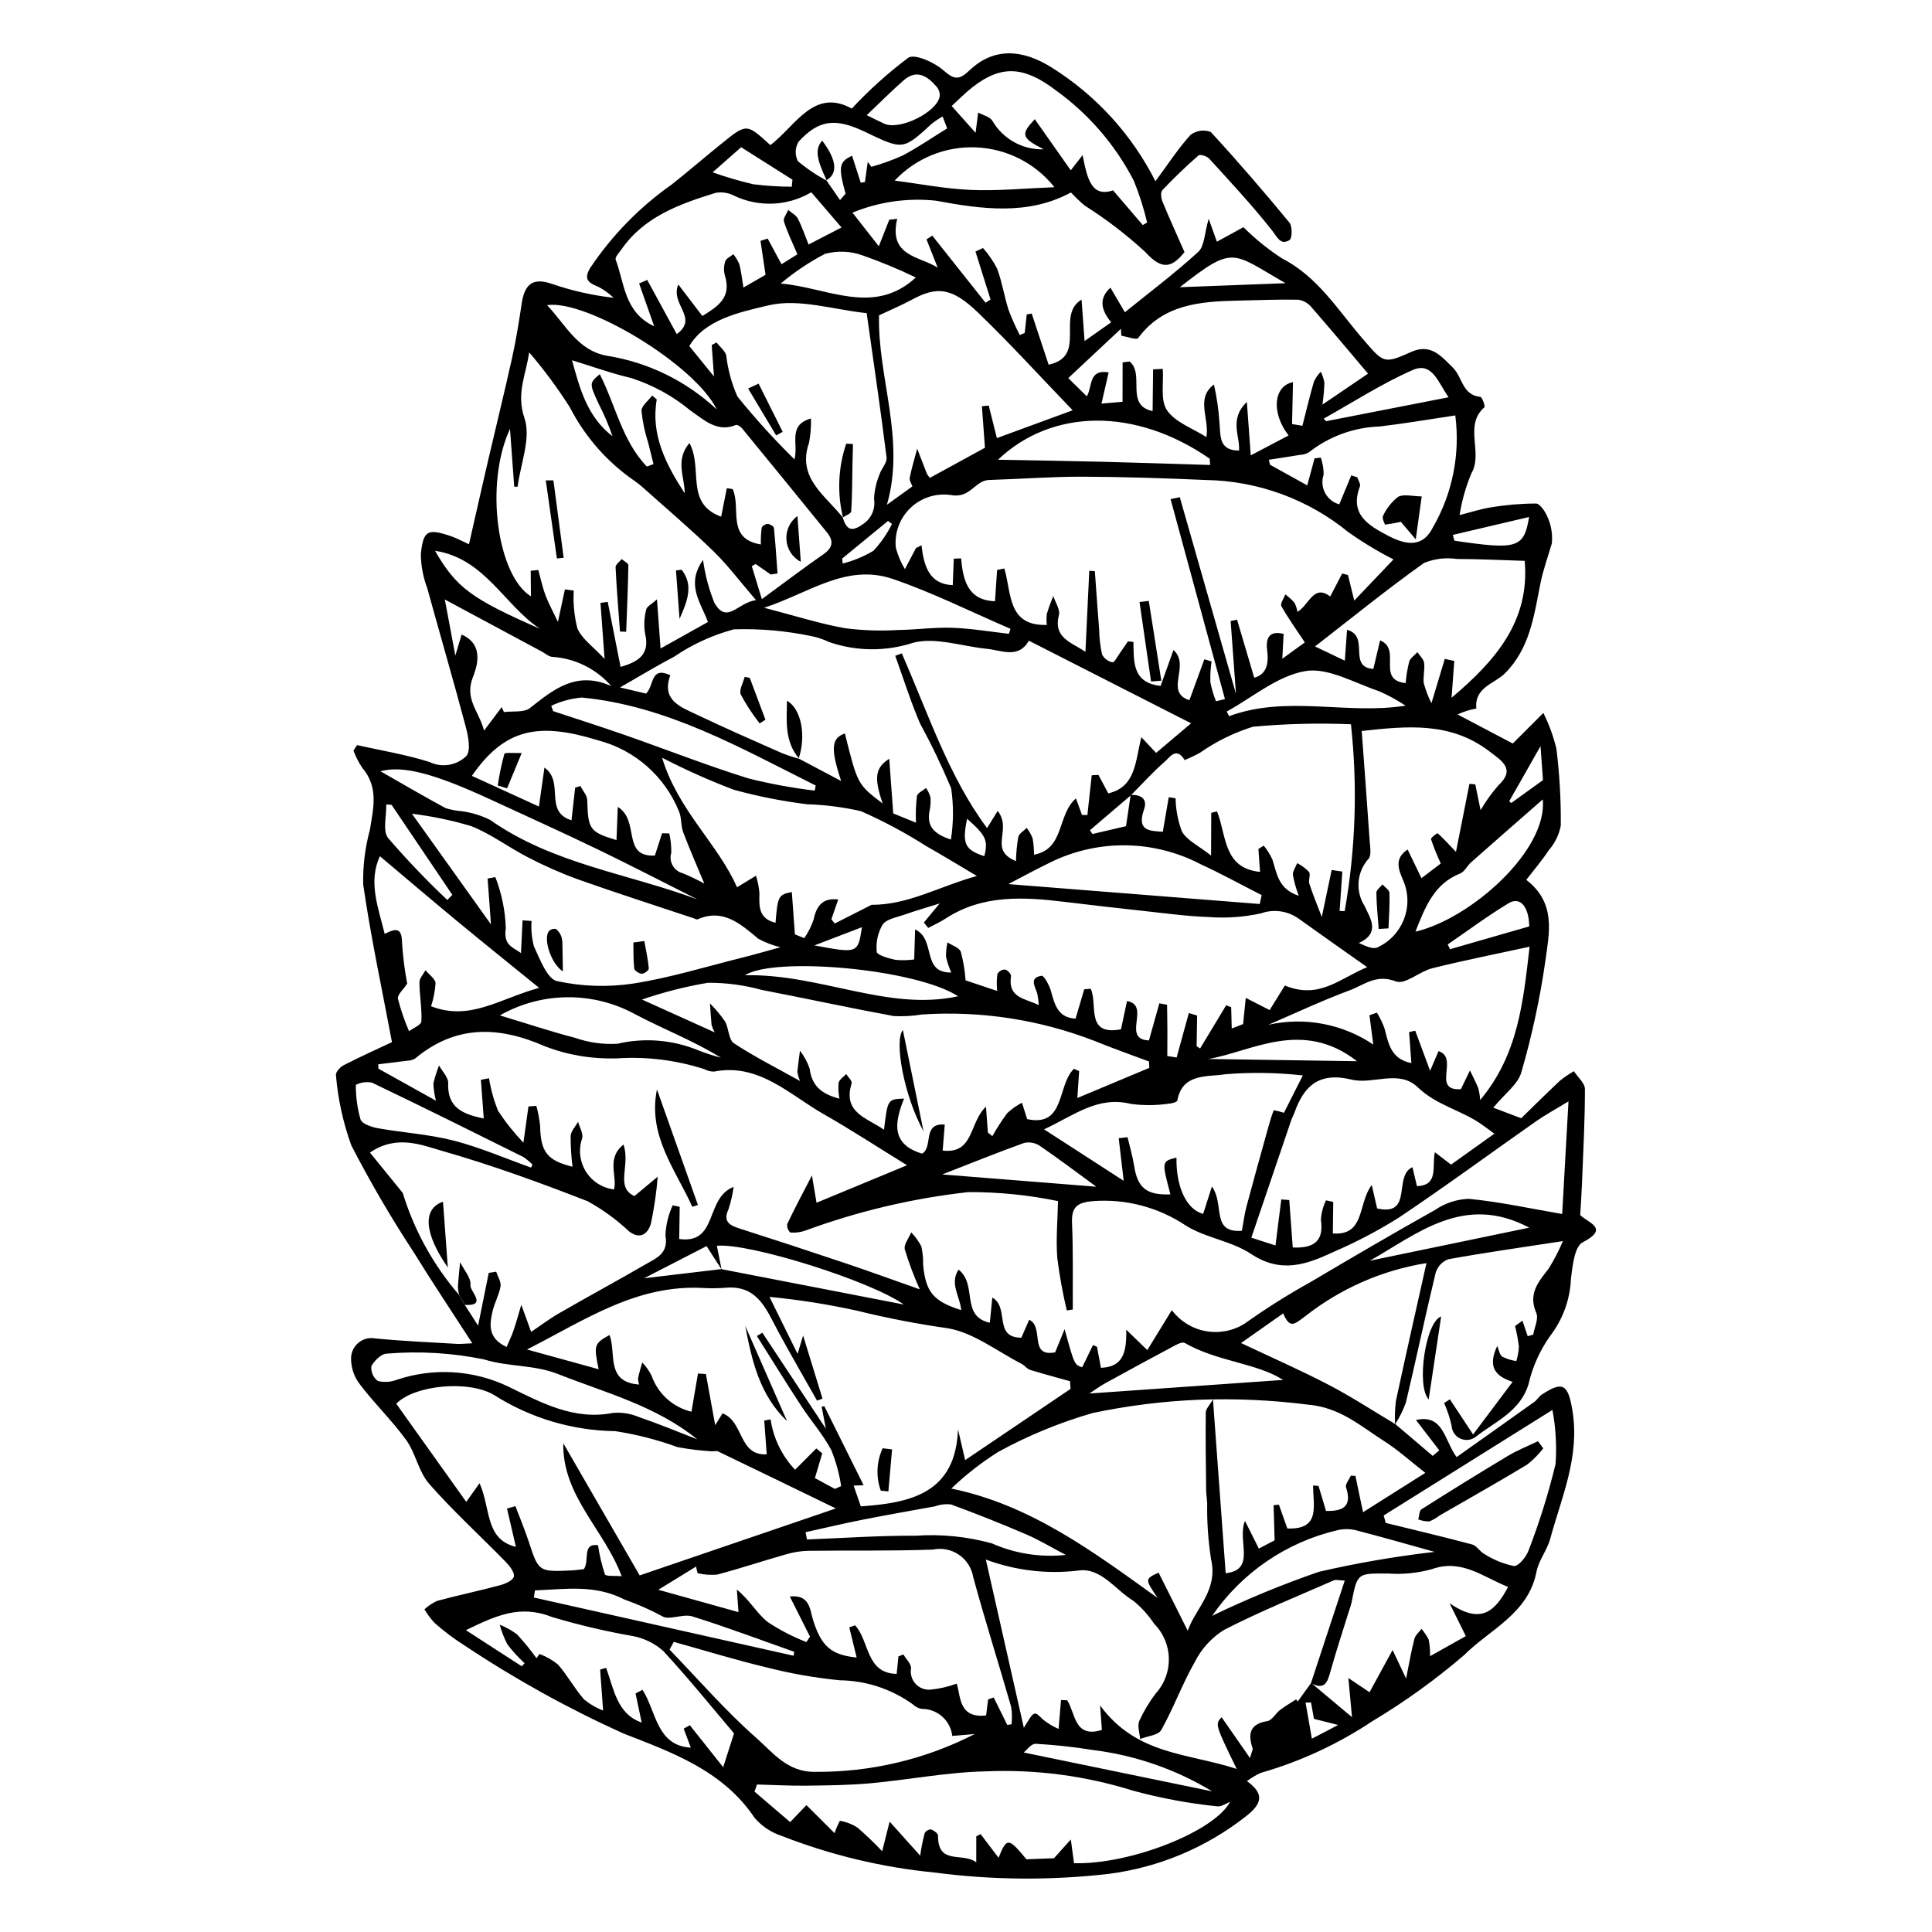 <?xml version="1.0" encoding="UTF-8"?>
<!-- Uploaded to: SVG Repo, www.svgrepo.com, Generator: SVG Repo Mixer Tools -->
<svg fill="#000000" width="800px" height="800px" version="1.1" viewBox="144 144 512 512" xmlns="http://www.w3.org/2000/svg">
 <g>
  <path d="m513.79 521.41 9.898 8.418 1.742-1.465-6.188-8.047c7.312-1.629 7.438 5.238 10.766 9.828 6.906-4.894 13.777-9.746 20.617-14.637 0.715-0.512 1.168-1.391 1.895-1.875 5.652-3.773 7.035-2.754 8.176 4.109 2.043 12.273-2.856 22.957-5.879 34.074-0.824 3.027-3.043 5.676-3.633 8.723-2.148 11.109-12.363 15.258-19.164 22.066l-0.004 0.008c-7.613 6.531-15.773 12.406-24.383 17.559-9.074 6.043-19.027 10.652-29.508 13.656-1.305 0.59-2.535 1.324-3.668 2.195 4.34 3.129 4.394 5.75-0.336 9.371-10.508 8.254-23.055 13.508-36.309 15.203-15.379 1.777-30.918 1.656-46.266-0.367-13.836-1.363-27.418-4.625-40.367-9.684-2.793-0.906-5.281-2.559-7.195-4.785-8.43-12.637-22.195-17.453-34.781-22.371-14.66-6.621-28.754-14.43-42.137-23.352-2.797-1.762-5.441-3.754-7.906-5.957-1.027-1.09-1.926-2.297-2.676-3.594 0.996-0.922 2.133-1.676 3.367-2.238 5.512-1.484 11.117-2.656 16.633-4.137 1.418-0.379 3.422-1.242 3.691-2.305 0.262-1.035-1.117-2.828-2.172-3.906-6.746-6.906-13.914-13.434-20.27-20.668-2.805-3.191-3.559-8.09-6.094-11.617-3.719-5.168-8.418-9.645-12.258-14.742-1.613-2.051-2.441-4.613-2.336-7.227 0.105-1.539 0.859-2.961 2.078-3.906 1.219-0.945 2.785-1.328 4.301-1.047 7.16 0.711 14.344 1.008 21.52 1.441 1.082 0.066 2.168-0.066 4.223-0.148-5.414-8.383-10.621-16.152-15.516-24.109v0.004c-6.008-9.145-11.527-18.602-16.543-28.324-2.172-5.992-3.543-12.246-4.078-18.598-0.141-0.793 1.094-2.176 2.027-2.656 4.281-2.199 8.688-4.18 12.816-6.129-2.648-14.113-5.621-27.879-7.621-41.75v0.004c-0.117-4.894 0.48-9.777 1.77-14.5 0.887-5.633 2.414-11.227-2.012-16.441v0.004c-0.957-1.43-1.742-2.965-2.336-4.574l0.945-1.457c6.41 1.441 12.934 2.496 19.191 4.473h0.004c3.266 1.59 7.176 0.953 9.773-1.582 1.258-1.543 0.496-5.254-0.176-7.801-3.25-12.25-6.82-24.426-10.176-36.652-1.098-2.891-1.676-5.953-1.711-9.047 0.652-6.359 1.844-6.832 7.988-4.754 1.488 0.504 2.891 1.289 4.769 2.144 1.711-7.5 3.332-14.723 5.004-21.926 2.133-9.176 4.394-18.32 6.434-27.523 1.039-4.688 1.805-9.453 2.512-14.215 0.699-4.711 2.5-7.25 7.93-5.379h0.004c5.332 1.844 10.848 3.09 16.453 3.715-1.184-1.102-2.5-2.059-3.918-2.844-2.551-1.047-4.176-1.891-2.332-4.996 5.781-8.664 13.117-16.18 21.641-22.168 4.594-3.637 9.02-7.481 13.59-11.152 6.273-5.039 6.301-5.004 12.562 0.711 6.703-5.121 11.52-15.242 21.574-9.688h-0.004c4.586-4.926 9.602-9.438 14.984-13.48 1.734-1.105 6.906 1.223 9.305 3.348 3.031 2.684 4.297 2.473 6.965-0.047 6.359-6.016 13.855-5.625 21.641-0.758 11.781 7.352 21.316 17.793 27.574 30.191 3.477-4.703 6.109-8.785 9.336-12.316 1.531-1.137 3.535-1.414 5.32-0.746 7.191 7.793 14.113 15.844 20.859 24.027 0.812 0.984 0.742 4.207 0.008 4.641-2.41 1.43-3.188-0.754-4.676-2.641-5.191-6.59-10.949-12.746-16.605-18.965-0.59-0.648-2.406-1.203-2.812-0.852-3.34 2.922-6.555 6-9.602 9.223-0.508 0.539-0.324 2.133 0.051 3.043 1.852 4.5 3.875 8.938 5.828 13.375-3.492 4.328-6.09 4.715-10.449-0.086l0.004 0.004c-4.961-4.562-10.32-8.668-16.023-12.266-1.273-1.082-2.481-2.238-3.621-3.465-11.375 6.152-23.676 4.434-35.777 2.18-7.523-0.801-15.129 0.289-22.129 3.164l6.977 8.902 2.781-7.023 2.098-0.238c-2.367 10.023 5.977 9.871 10.73 12.941l-2.965-7.484 1.527-1.008c4.707 5.93 9.418 11.859 14.125 17.789l1.32-0.859c-1.332-4.234-2.664-8.473-3.996-12.707l1.992-0.934v-0.004c1.477 1.656 2.734 3.496 3.754 5.469 1.312 3.559 1.883 7.359 3.039 10.977 0.855 2.262 1.84 4.469 2.953 6.617l1.316-0.562 0.531-4.894 1.316-0.238 4.492 13.562c10.371-2.254 1.793-13.066 8.719-17.254l0.805 10.98 7.051-4.969c-2.793-3.363-3.269-6.394-0.199-9.168l3.828 6.512c6.453-5.227 13.23-10.316 19.449-16.008 1.66-1.52 1.617-4.883 2.762-8.766l2.168 6.074 7.039-3.844h-0.004c3.109 3.098 6.531 5.863 10.207 8.258 9.598 4.906 14.914 13.859 21.57 21.516 5.359 6.164 5.356 6.59 12.691 3.281 5.238-2.363 8.035 1.223 11.066 4.195 2.5 2.453 2.449 7.266 7.277 7.719 0.434 0.039 1.332 2.512 1.051 2.758-5.539 4.816-0.266 12.016-3.438 17.496-1.488 3.547-2.543 7.266-3.133 11.07 2.949-0.742 5.617-1.645 8.371-2.055 3.934-0.66 7.914-0.996 11.902-1.008 1.004 0.016 2.418 2.121 3 3.512 1.004 2.203 1.41 4.637 1.172 7.047-1.027 3.539-2.312 7.019-3.027 10.629-1.699 8.594-2.824 17.309-9.465 23.871-2.777 2.746-8.074 3.625-7.516 9.273v0.004c-1.719 0.289-3.391 0.816-4.965 1.57l14.621 7.695 8.105-8.102c1.512 3.027 2.672 6.219 3.461 9.508 0.836 6.758 1.223 13.559 1.152 20.367-0.457 2.394-1.539 4.625-3.141 6.461-1.84 2.766-4.008 5.305-6 7.898 8.016 6.156 6.035 14.184 5.082 21.328-1.43 10.02-3.562 19.926-6.383 29.648-0.902 3.219-4.356 5.641-7.438 9.395l7.391 2.805c2.285-2.227 6.219-6.133 10.25-9.93v-0.004c1.168-0.945 2.414-1.793 3.719-2.535 1.023 1.578 2.922 3.188 2.922 4.731 0.008 8.25-0.441 16.484-0.766 24.723-0.109 2.828-0.309 5.652-0.477 8.668 1.938 2.035 7.953 3.453 0.68 7.207-2.203 1.137-2.711 6.223-3.137 9.637h-0.004c-0.215 5.504-2.137 10.809-5.5 15.172-2.742 3.867-4.699 8.238-5.758 12.859-2.215 7.219-8.844 9.852-13.977 13.906-1.176 0.902-2.754 1.074-4.098 0.449-1.344-0.621-2.227-1.941-2.297-3.422-0.461-2.062-1.125-4.074-1.984-6.004l1.535-0.969 6.144 9.312 10.473-13.941c-4.156-1.387-6.867-3.594-4.074-9.52 0.426 0.977 0.598 2.32 1.34 2.844h-0.004c1.168 0.586 2.426 0.98 3.719 1.168 0.387-1.242 0.617-2.531 0.684-3.832-0.219-1.836-0.559-3.652-1.02-5.445l1.957-1.426 1.402 4.117 1.469-0.43c0.316-1.938 1.469-4.215 0.801-5.754-2.246-5.18 0.641-8.262 3.293-11.746l-0.004 0.004c1.445-2.328 2.703-4.762 3.769-7.285-11.195 1.723-20.848 3.078-30.414 4.82h0.004c-1.629 0.625-2.863 1.98-3.332 3.66-2.754 11.391-5.156 22.879-7.863 34.285-0.73 2.043-1.695 3.992-2.875 5.812-0.105-2.086-0.027-4.18 0.234-6.254 2.559-11.953 5.269-23.867 8.086-36.492h0.004c-11.723 1.879-22.77 6.719-32.094 14.062-2.754 1.957-4.039 3.641-5.871-0.738l-11.172 7.863c8.129 3.848 15.793 7.199 23.199 11.062 6.055 3.156 11.801 6.922 17.684 10.418zm-178.57-41-3.973-6.176-16.566 8.52 20.473-2.422 48.355 9.375c-8.828-6.285-41.031-16.395-49.535-15.559 0.418 2.09 0.832 4.176 1.246 6.262zm27.777-288.62 3.621 5.231 1.465-1.699c-1.965-7.094-1.734-8.457 1.727-10.047l2.289 7.133 1.113-0.152 0.746-5.363 0.969 1.32c2.812-0.789 5.566-1.781 8.234-2.969 4.012-2.117 7.766-4.699 11.844-7.215l-1.191-3.148c-0.984 0.535-1.922 1.148-2.805 1.832-7.68 7.062-7.672 7.074-17.629 2.297-7.941-3.809-12.312-3.359-17.727 2.512-0.965 1.574-1.047 3.531-0.211 5.176 2.356 1.992 4.922 3.727 7.648 5.168zm4.324 89.352c1 3.199 2.289 3.977 5.344 1.777 2.234-1.441 3.398-4.074 2.965-6.695 0.098-2.191 0.57-4.348 1.402-6.379 0.504-1.613 2.094-3.176 1.91-4.648-1.527-12.344-3.356-24.656-5.266-38.207-8.625-0.891-17.977-3.969-25.988-2.07-7.606 1.801-16.863 3.723-21.016 10.793l6.543 8.066-0.609-8.328 1.27-0.688c0.883 1.117 2.188 2.117 2.574 3.371v0.004c0.434 3.781 1.434 7.477 2.977 10.957 4.719 5.828 9.766 11.387 15.113 16.648 1.129-4.062-1.898-9.07 4.371-10.84v-0.004c0.07 2.172-0.105 4.344-0.523 6.477-3.258 9.375 4.445 13.938 9.039 19.879zm76.391 73.602-10.871 9.281 0.676 0.996 8.891-2.074 1.223-8.27c2.719-0.133 4.543 1.016 3.551 3.824-2.059 5.844 1.648 5.68 4.973 5.926l1.574-9.16 1.816 0.297-0.004-0.004c0.055 3.016 0.625 6 1.688 8.824 1.402 2.394 4.519 3.824 7.715 6.332 0.02-4.852 0.031-8.074 0.047-11.297l1.527-0.395c2.539 6.266 1.582 15.082 11.41 16.039l-0.445-6.074 1.418-0.891 0.004-0.004c0.914 1.133 1.684 2.371 2.297 3.691 1.188 3.664 1.5 7.801 6.984 9.605-0.684-1.777-1.203-3.613-1.551-5.488-0.086-1.031 0.723-2.106 1.129-3.16 1.172 0.59 2.234 1.379 3.141 2.328 0.492 0.734-0.227 2.152 0.086 3.125 0.934 2.879 2.109 5.688 3.297 8.805l2.617-12.441 2.832 0.414-0.727 10.438 1.352 0.047h-0.008c2.898-16.344 3.457-33.02 1.66-49.52-8.652-0.355-17.32-0.141-25.949 0.645-5.023 1.566-9.773 3.898-14.082 6.918-1.312 0.719-2.664 1.363-4.051 1.93-2.172-3.664-3.953-0.719-5.195 0.359-3.188 2.777-6.039 5.941-9.023 8.953zm47.703 235.31c2.941-8.934 5.887-17.867 8.957-27.184-1.512-0.047-2.332-0.309-2.91-0.055-9.754 4.277-19.66 8.281-29.102 13.141-3.293 2.059-5.953 4.981-7.703 8.445-3.32 5.805-5.625 12.207-8.898 18.043-0.801 1.43-3.691 1.641-5.621 2.41-0.113-1.613-0.777-3.469-0.227-4.781 1.184-2.57 2.641-5.008 4.348-7.262 4.801-5.262 4.648-13.355-0.348-18.43-1.523-2.293-3.371-4.348-5.492-6.102-4.844-2.891-8.656-9.016-14.754-8.051-8.25 0.977-16.617-0.027-24.406-2.93 3.32 14.711 6.582 29.148 10.07 44.59 2.82-4.664 2.688-4.531 5.109-2.168 1.25 1 2.625 1.828 4.094 2.465l0.648-7.664 1.645 0.082c2.231 3.488 1.836 10.117 9.188 7.852l-0.477-6.484c9.75 13.242 23.359 12.586 36.195 16.816-5.731-11.82-5.731-11.82-3.992-13.703l7.516 10.809c0.449-1.625 0.82-2.184 0.684-2.59-1.316-3.914-0.656-6.441 3.918-7.188 1.258-0.203 2.148-2.016 3.332-2.922 1.363-1.043 2.867-1.902 4.309-2.844l0.395 0.586c1.191-1.645 2.383-3.293 3.574-4.938l10.824 9.07-0.957-10.367 5.606 3.758 6.109-11.191 3.578 7.566c0.832-4.113 1.379-7.356 2.199-10.52 0.258-0.992 1.242-1.777 1.895-2.656v0.004c0.715 0.875 1.348 1.82 1.883 2.816 0.289 1.457 0.414 2.945 0.375 4.43l9.473-5.32-4.309-8.723c8.426 5.828 12.129 2.035 15.512-4.305-6.731-2.695-12.336-7.512-20.164-4.723-3.738 1.039-7.625 1.438-11.5 1.172-8.277-0.062-8.273-0.215-9.797 7.594h0.004c-0.215 0.863-0.473 1.715-0.777 2.547-1.605 5.188-3.309 10.348-4.777 15.578-0.785 2.805-1.398 5.379-5.227 3.324zm-135.77-245.04c3.617 1.914 7.234 3.828 11.266 5.957-2.856-8.645-2.582-11.348 0.992-12.59 3.363 13.504 3.363 13.504 10.012 18.555-2.316-6.758-2.027-9.457 1.742-11.852l1.059 14.48 6.019 2.449h0.004c-0.102-2.344-0.016-4.691 0.25-7.023 0.168-0.867 1.57-1.453 2.414-2.164v-0.004c0.531 0.77 0.934 1.621 1.188 2.516 0.082 1.258-0.012 2.516-0.285 3.742-0.762 4.25 1.656 6.051 5.691 7.422 0.707-4.5 0.73-9.086 0.07-13.598-2.457-5.859-5.207-11.59-8.246-17.172-2.516-5.852-4.41-11.953-6.578-17.941l1.738-0.633c7.023 15.988 12.492 32.738 22.598 46.297l2.82-4.562c3.988 5.129-2.637 10.215 4.836 13.312v0.004c0.047-2.152 0.254-4.297 0.625-6.418 0.23-0.938 1.461-1.598 2.238-2.387l-0.004 0.004c0.648 0.844 1.172 1.773 1.559 2.762 0.238 1.434 0.367 2.883 0.375 4.336 8.172-1.527 6.059-10.559 11.102-14.918l1.609 4.375 1.426 0.035 1.148-10.543 1.781-0.094 2.609 4.891c7.375-1.719 7.141-8.57 8.766-14.887l3.91 4.16 9.27-7.84c-14.68-7.477-28.891-14.715-42.988-21.895-2.773 4.887-7.207 2.539-11.137 2.152-6.531-0.645-13.57-3.137-19.457-1.625l0.004-0.004c-7.262 2.387-15.098 2.332-22.324-0.152-1.461-0.699-3.004-1.223-4.59-1.555-6.801-1.434-13.75-2.047-20.699-1.82-5.648 1.52-11.004 3.977-15.844 7.269-4.43 2.301-8.691 4.918-14.309 8.125l6.891 1.629c2.207-2.031 1.055-7.352 6.441-4.859-2.461 6.711 2.836 8.438 7.176 10.512 7.379 3.527 14.883 6.793 22.359 10.105h-0.004c1.508 0.586 3.047 1.094 4.606 1.52zm-90 142.14 1.539 2.668 3.512 5.488c1.102-5.457 1.965-9.715 2.824-13.977l1.969-0.324c0.422 1.305 1.359 2.711 1.16 3.887-0.383 2.269-1.602 4.359-2.121 6.617-0.812 3.531-1.281 7.125 3.727 9.449 0.68-1.605 1.355-2.961 1.836-4.383 0.754-2.242 1.379-4.531 2.059-6.801l2.606 7.184c2.246-1.504 4.789-3.426 7.535-5.012 7.652-4.41 15.43-8.617 23.07-13.043 2.75-1.594 5.828-2.801 4.984-7.465v0.004c0.102-2.773 0.754-5.5 1.922-8.02l1.855 0.395-0.125 8.527c10.371 1.438 6.773-10.863 14.418-13.816v-0.004c-0.27 2.019-0.727 4.012-1.359 5.945-1.438 3.074 0.039 4.172 2.781 5.047 9.441 3.016 18.863 6.106 28.262 9.27 6.406 2.156 12.762 4.473 19.648 6.894l-0.004 0.004c-1.539-3.438-2.863-6.969-3.965-10.57-0.324-1.32 1.082-3.012 1.699-4.535 1.074 1.109 1.98 2.367 2.695 3.734 0.344 1.598 0.5 3.234 0.461 4.871 0.695 7.238 2.699 9.652 10.082 12.004-0.211-3.438-3.16-7.019-0.691-10.738 5.129 4.047 0.398 12.324 8.289 14.082l0.66-6.684c4.664 2.711 0.188 10.641 7.691 10.648l2.078-4.75c4.102 1.887-0.238 9.984 6.875 8.633l2.512-6.144c2.586 9.41 2.586 9.41 4.656 10.105l2.867-5.894 1.059 0.469 1.039 5.562c5.91-0.203 6.832-4.141 6.711-10.102l5.586 5.41 6.488-10.586c2.176 2.894 5.352 4.871 8.91 5.543 3.559 0.668 7.242-0.016 10.32-1.918 5.613-4 11.449-7.684 17.473-11.031 10.965-6.488 21.965-12.934 33.086-19.164v0.004c2.629-1.801 5.715-2.816 8.898-2.938 8.109 0.781 16.16 2.551 24.766 4.023 0.48-8.605 1.023-18.258 1.672-29.84-3.715 2.262-6.215 3.606-8.523 5.223-12.156 8.523-24.117 17.328-36.457 25.59-5.496 3.453-11.254 6.477-17.215 9.047-7.023 3.269-13.879 5.918-21.938 0.555-5.141-3.418-11.949-4.207-17.23-7.477-7.281-4.894-16-7.188-24.75-6.5-4.148 0.363-5.633 1.602-5.453 5.812 0.328 7.633 0.16 15.27 0.199 22.902l-1.586 0.238c-1.09-4.578-1.93-9.211-2.519-13.879-0.387-4.949 0.09-9.941 0.191-15.094v0.004c-7.809-1.617-15.762-2.418-23.738-2.387-14.789 1.641-29.328 5.078-43.289 10.227-1.266 0.43-2.606 0.594-3.938 0.484-0.59-0.586-0.887-1.402-0.809-2.227 1.898-4.012 3.996-7.926 6.562-12.902l1.219 7.238 23.98-9.934c-7.805-4.809-14.801-9.395-22.051-13.52-9.141-5.203-17.195-13.633-29.094-11.297l-0.004-0.004c-0.902 0.004-1.789-0.223-2.582-0.652-7.434-2.387-15.25-3.359-23.043-2.859-6.492 0.242-12.965-0.82-19.039-3.133-12.707-5.609-23.988-5.617-34.543 3.18-0.57 0.348-1.223 0.539-1.895 0.559-2.625 0.352-5.258 0.648-7.891 0.969l0.059 1.164 15.246 8.488 0.004-0.004c-0.41-1.508-0.641-3.062-0.68-4.625 0.387-1.602 0.887-3.172 1.496-4.699 0.852 1.551 2.484 3.164 2.422 4.644-0.285 6.504 3.801 8.246 9.422 9.395l-0.75-10.246 2.144-0.418c0.473 2.949 1.273 5.836 2.383 8.605 1.984 3.023 4.242 5.859 6.738 8.477l1.332-9.609 2.09-0.148v-0.004c0.484 1.734 0.824 3.504 1.004 5.297 0.129 6.875 1.844 9.195 8.582 10.824-0.34-2.699-0.504-5.418-0.492-8.141 0.078-1.309 1.277-2.508 1.969-3.758 0.402 1.441 1.359 3.008 1.113 4.305v-0.004c-1.047 2.934-0.707 6.184 0.93 8.836 1.637 2.648 4.391 4.414 7.481 4.789 0.938-3.465-2.141-8.188 2.508-11.891 1.926 5.531-2.309 11.258 2.898 13.652l6.18-5.144v-0.004c-0.336 4.148-0.934 8.273-1.785 12.348-0.684 2.477-2.59 4.535-5.734 2.215h-0.004c-3.32-3.125-7.019-5.824-11.012-8.031-12.641-4.945-25.441-9.582-38.441-13.316-5.715-1.641-12.191-4.422-19.293 0.402l8.699 10.699h-0.004c3.043 9.941 8.121 19.137 14.914 27.008zm185.93-161.38 3.406-9.523c4.641 4.176-2.566 11.055 4.219 13.32l3.965-10.852 1.902 0.566h0.004c-0.266 1.82-0.371 3.66-0.312 5.5 0.336 1.73 0.836 3.426 1.492 5.066l2.371-0.586c-4.801-17.664-9.605-35.328-14.406-52.988l2.434-0.523c4.891 17.121 9.785 34.238 14.895 52.125l-1.414-19.309 1.703-0.34 4.551 15.375c3.25-0.891 3.887-3.672 3.426-7.273-0.402-3.148 0.465-5.297 4.363-4.352l-0.352 6.594 5.969-4.328c-2.246-3.394-4.414-6.402-6.207-9.605-0.371-0.66 0.652-2.066 1.035-3.125l-0.004-0.004c0.871 0.645 1.676 1.375 2.406 2.18 0.398 0.773 0.676 1.605 0.824 2.465 3.176-1.973 4.285-7.43 8.672-4.074l3.168-6.09 1.539 0.391 1.664 6.781 10.398-10.914h0.004c-4.164-2.125-8.172-4.543-11.984-7.242-10.645-8.695-23.906-13.559-37.648-13.801-10.934-0.477-21.879-0.848-32.809-0.879-8.234-0.023-16.449 0.629-24.68 0.863-3.859 0.109-4.977 4.992-10.211 3.996h0.004c-3.875-0.559-7.797 0.684-10.641 3.375-2.84 2.695-4.293 6.543-3.941 10.441 0.508 2.055 1.328 4.016 2.43 5.82l2.926-5.574 1.465-0.742c0.633 5.566 2.09 10.32 8.285 10.562l0.273-7.023 1.949-0.059c0.492 5.934 1.895 11.113 8.973 11.348l0.555-8.277 1.922-0.406c1.938 6.418 0.75 15.316 11.266 14.957v0.004c-0.129-0.988-0.125-1.992 0.008-2.977 0.484-1.586 1.055-3.144 1.711-4.668 0.539 1.68 1.848 3.578 1.484 4.996-1.551 6.082 3.144 7.141 7.023 9.781l1.016-21.484 1.477 0.105c0.383 5.207 0.746 10.418 1.152 15.625 0.039 2.168 0.293 4.328 0.758 6.449 0.555 1.066 1.562 1.828 2.742 2.078 0.492 0.102 1.297-1.484 1.914-2.344 0.758-1.047 1.469-2.133 2.199-3.199l1.457 0.137c0.113 5.242-0.324 10.84 7.211 11.66zm-23.871 186.3-0.137-2.035c-3.535-0.988-7.082-1.926-10.59-3.012-0.785-0.242-1.367-1.133-2.141-1.531-6.465-3.324-12.711-8.25-19.488-9.465h0.004c-8.121-1.148-16.18-2.703-24.141-4.66-7.684-1.703-15.461-2.93-23.293-3.68l7.449 15.102 1.461-4.863c2.004 6.516 3.574 11.617 5.144 16.715l-1.445 0.543c-3.438-6.098-6.961-12.156-10.293-18.309-3.082-5.691-5.32-12.215-13.664-11.637-1.918 0.164-3.84 0.203-5.762 0.113-18.051-1.16-31.863 8.543-47.156 16.27l19.004 5.242c-1.34-6.402-1.215-6.812 2.867-9.074 1.875 4.738-1.156 12.504 7.867 13.121h-0.004c-0.191-0.543-0.293-1.117-0.297-1.691 0.293-1.41 0.727-2.785 1.109-4.172h-0.004c0.988 1.031 1.816 2.203 2.465 3.481 1.66 4.789 5.648 8.406 10.582 9.586l1.73-10.121 2.094 0.137 2.469 13.547 1.941-3.121c5.695 2.125 4.168 11.262 11.711 10.855l-0.656-8.949 1.684-0.312v0.004c0.738 5.008 3.004 9.664 6.488 13.336l5.629-5.641 1.566 1.301-1.941 6.559 5.297 2.863 1.656-0.75c-0.496-3.266-1.367-6.461-2.598-9.523-2.219-4.172-5.441-7.824-8.047-11.812-3.981-6.094-7.797-12.285-11.688-18.434l1.461-0.871 16.828 25.438-1.125-5.856 0.719-0.102 10.406 20.934-2.641 0.102 1.898 5.5c13.469-0.93 25.102-3.598 25.758-20.395l1.895 8.137zm31.062 64.098c1.973-5.875 8.141-10.707 6.168-18.988h0.004c-0.766-4.902-1.105-9.863-1.02-14.824-0.07-1.18-0.266-2.359-0.277-3.535-0.078-6.836-0.184-13.672-0.094-20.5 0.012-0.988 1.023-1.93 1.898-3.465l3.371 46.059c8.172-0.887 2.961-8.605 5.113-13.859l3.676 7.328 4.18-2.18-0.266-9.316 1.406-0.133 2.227 6.301c9.008 0.387 6.766-6.25 6.84-11.406l1.434 0.145 1.98 6.617c4.297 0.098 7.035-1.035 5.309-6.25-0.273-0.824 0.816-2.055 1.277-3.098l1.207 0.066 2.019 9.621 16.508-10.434c-3.988-3.109-7.227-6.062-10.863-8.375-6.352-4.039-11.723-9-20.371-9.715l-0.004-0.004c-9.516-1.203-19.109-1.629-28.695-1.281-9.492 0.383-18.934 1.562-28.23 3.519-8.684 2.504-17.066 5.957-24.996 10.289-4.469 2.82-8.645 6.082-12.469 9.73 21.125 4.328 37.773 16.863 54.688 28.996-3.402-5.019-3.402-5.019 0.25-6.719zm-178.05-22.246-2.356-10.141 2.234-0.637c1.176 3.117 2.469 6.203 3.512 9.363 2.652 8.035 2.609 8.059 11.277 7.672 1.219-0.055 2.43-0.242 3.348-0.34 1.578-2.231-0.594-6.957 3.758-6.344 0.367 2.621 0.977 5.207 1.82 7.715 0.254 0.59 2.617 0.332 4.445 0.504-4.688-12.473-15.734-21.27-15.484-35.258 7.106 12.297 13.914 24.074 20.25 35.039l51.988-17.746c-11.16-5.414-21.199-10.297-31.258-15.133-0.441-0.211-1.078 0.059-1.617 0h-0.004c-3.047-0.191-6.078-0.562-9.078-1.117-5.344-1.953-10.871-3.371-16.496-4.234-11.324-0.152-22.387-3.43-31.965-9.477-6.637-4.156-21.238-2.785-26.078 2.211l18.551 26.008 3.527-4.949c3.016 6.805 1.418 14.875 9.625 16.863zm225.59-153.62c-6.609-4.672-12.301-8.66-17.949-12.711-2.918-2.184-6.734-2.769-10.168-1.551-4.555 1.004-9.23 1.336-13.879 0.98-5.723-0.188-11.449-0.988-17.168-1.605-6.949-0.75-13.898-1.551-20.844-2.394-11.051-1.355-21.945-1.973-31.672 4.383-1.465 0.957-3.086 1.676-4.633 2.504l-1.172-1.414 4.199-5.074c-3.215 1.012-6.41 1.938-9.539 3.031-1.98 0.691-4.609 1.125-5.602 2.602v-0.008c-1.258 2.188-1.797 4.715-1.531 7.223 0.062 0.797 3.152 1.742 4.945 2.098 1.656 0.16 3.328 0.121 4.977-0.105l0.238-7.953c5.672 2.606 1.562 11.551 9.582 11.414v-0.004c-0.598-1.344-1.062-2.742-1.387-4.18-0.023-1.277 0.105-2.555 0.387-3.801 1.227 0.816 3.137 1.402 3.531 2.492 0.668 2.481 1.09 5.016 1.27 7.578l8.363 2.801v-0.004c-0.152-1.484-0.137-2.984 0.051-4.465 0.41-0.738 1.188-1.199 2.031-1.211 0.602 0.07 1.672 1.238 1.594 1.746-0.887 5.793 3.606 5.867 7.352 7.684-0.07-0.961-0.188-1.914-0.355-2.859-0.488-1.938-2.406-4.41 1.141-4.914 0.598-0.086 2.086 2.644 2.5 4.227 0.953 3.633 1.965 6.918 6.465 7.129l2.293-7.769 1.727-0.141c1.941 4.148-1.5 12.543 8.012 10.746l1.605-7.496c6.441 1.125-1.621 10.152 5.809 10.438l2.762-9.836 2.039 0.387c0.031 2.199 0.078 4.398 0.086 6.594 0.012 2.328-0.016 4.656-0.027 6.984l2.477 0.395c1.078-3.926 2.156-7.856 3.238-11.781l2.188 0.664-0.129 8.133 0.926 0.594 6.902-11.441 1.328 0.5 0.152 5.644 3.012-1.168 0.703-6.945 6.332 3.234 4.023-6.504c9.16 3.766 14.555-1.887 21.816-4.867zm-112.49 48.613c8.375 0.918 6.922-7.328 11.477-11.645l0.504 6.863 1.191 0.957h-0.004c1.188-2.121 2.508-4.168 3.957-6.121 1.164-1.082 2.473-2 3.887-2.731l1.379 4.332c10.18 2.238 7.894-9.066 12.41-13.336l1.367 0.621-0.48 7.129 19.07-7.992-0.078-1.688c-4.848-1.82-9.738-3.531-14.531-5.488-14.527-5.625-30.105-8-45.648-6.969-2.477 0.41-4.988 0.547-7.496 0.414-11.66-2.148-23.266-4.676-34.91-6.914-4.66-1.289-9.473-1.93-14.305-1.906-5.934 1.004-11.781 2.492-17.477 4.441l19.27 8.703c-0.352-0.625-0.629-1.285-0.832-1.973-0.184-1.895-0.285-3.789-0.418-5.688 1.461 1.449 2.785 3.027 3.961 4.715 1.059 1.832 0.957 4.891 2.375 5.828 5.375 3.547 11.164 6.453 17.539 10.012v0.004c-0.34-0.777-0.582-1.598-0.723-2.438 0.176-1.867 0.457-3.723 0.695-5.586l0.004 0.004c1.121 1.422 1.988 3.031 2.559 4.754 0.594 4.691 3.352 6.754 7.894 7.941-0.27-1.387-0.344-2.809-0.219-4.215 0.23-0.898 1.312-1.551 2.016-2.316 0.512 0.824 1.629 1.855 1.445 2.441-2.441 7.82 3.992 9.125 8.574 12.316 0.961-8.082 0.961-8.082 5.316-8.246-2.473 6.156-3.613 12.07 4.769 14.582 3.035-1.758-0.043-8.195 6.012-7.699zm-74.762-133.06 12.555-7.019c-1.816-5.051-5.969-9.848-1.301-16.457 0.527 3.926 1.551 7.769 3.039 11.438 3.367 5.695 6.027-0.078 10.996-0.781-4.356-5.059-7.543-9.336-11.32-13.004-5.992-5.82-12.379-11.23-18.609-16.805v-0.004c-0.68-0.621-1.402-1.195-2.16-1.719-7.289-4.988-13.215-11.715-17.246-19.574-3.238-5.102-6.84-9.965-10.777-14.551-0.906 6.188-3.465 10.879-1.25 17.41 1.805 5.324-1.035 12.078-1.812 18.195h-0.898l-1.121-15.328c-6.84 14.75-3.297 38.91 5.551 44.387l-0.062-6.781 2.016-0.223c0.617 2.234 1.082 4.523 1.895 6.691 0.84 2.238 2.016 4.359 3.301 7.07l1.855-8.613 2.344 0.324-0.008 0.004c-0.191 3.359 0.133 6.727 0.961 9.988 1.156 2.781 4.18 4.844 7.211 8.113l-1.086-14.852 1.922-0.254 3.406 17.223c4.926-1.395 7.812-3.453 6.484-8.852l0.004 0.004c-0.34-2.113-0.238-4.277 0.301-6.348 0.152-0.809 1.391-1.375 2.856-2.711zm91.875 285.26 1.137-0.164c0.168-1.535 0.133-3.086-0.102-4.613-3.301-11.488-6.926-22.898-10.066-34.426h0.004c-0.406-2.398-1.773-4.527-3.781-5.898-2.012-1.367-4.488-1.863-6.871-1.363-10.977 0.41-22 0.184-32.996 0.328-1.969 0.043-3.926 0.344-5.816 0.895-6.152 1.75-12.215 3.773-18.398 5.41-1.734 0.152-3.481 0.027-5.172-0.375l-0.422-1.75-9.98 6.144 21.242 5.926-0.438-5.973c3.332 2.695 5.258 6.231 8.137 8.574l0.004-0.004c3.227 2.141 6.676 3.93 10.285 5.332l0.965-1.434-5.356-10.633c5.352-0.605 5.316 3.516 6.141 6.148 2.188 6.981 4.758 9.344 11.578 10.016l-1.961-7.981 1.531-0.559c3.867 4.121 2.797 12.711 11.031 12.879l0.469-4.641 1.316-0.504c0.715 1.223 2.066 2.484 2.027 3.656v0.004c-0.258 1.453 0.16 2.945 1.141 4.051 0.98 1.109 2.414 1.703 3.891 1.621 2.418-0.23 4.797-0.77 7.082-1.605 1.059 3.344 0.496 9.277 7.777 8.426l0.527-4.25 1.492-0.504zm-23.07 34.652v-0.004c0.273-2.008 0.672-4 1.188-5.961 0.336-0.605 0.969-0.984 1.664-0.996 0.738 0.234 1.867 1.066 1.867 1.609-0.035 8.059 6.496 4.312 10.137 7.121l0.008-6.898 1.141-0.582 4.758 6.269c2.191-5.422 2.621-5.367 7.394 0.402l7.289-0.281 4.473-4.961 0.852 6.281c14.949 0.391 37.191-8.418 41.359-16.258-1.141 0.422-2.344 1.355-3.41 1.184l0.004 0.004c-7.531-0.773-14.988-2.16-22.297-4.144-12.609-3.957-25.809-5.691-39.012-5.129-10.234 0.207-20.355 2.223-30.562 3.156-5.672 0.52-11.414 0.57-17.133 0.641-4.312 0.051-8.641-0.199-12.961-0.316l-0.672 1.891 9.449 8.07 4.316-4.488 7.461 7.43 0.004-0.004c0.367-1.133 0.836-2.227 1.402-3.277 1.652 0.277 3.231 0.887 4.644 1.785 2.293 1.98 4.484 4.078 6.559 6.285l1.977-7.852zm97.629-376.37c-4.75-6.117-3.902-13.176 1.16-14.117l-0.242 11.09 2.738 0.473c1.004-3.926 1.938-7.871 3.066-11.758l0.004 0.004c0.457-0.953 1.07-1.82 1.809-2.574 0.461 0.926 0.785 1.91 0.961 2.93-0.07 1.938-0.25 3.867-0.531 5.781 4.188-2.844 7.906-5.367 12.086-8.207-5.121-6.043-10.02-11.93-15.062-17.691-0.883-1.039-2.113-1.719-3.461-1.906-5.324-0.098-10.645 0.125-15.965 0.242-10.039 0.223-19.824 0.969-26.422 9.914-0.438 0.594-2.93-0.363-4.465-0.598l-0.109-1.844-13.953 13.062 4.91 4.832c1.535-2.555 0.398-7.273 5.789-6.332l-1.902 8.258 5.582-0.473 0.023-10.457 1.852-0.223c4.121 3.367-1.305 11.582 6.094 13.141l0.129-11.066 2.559-0.121c0.273 3.734-0.699 8.301 1.145 10.992 2.18 3.188 6.793 4.762 10.426 7.082 0.84-5.051-2.93-10.203 1.996-13.941l-0.004-0.004c0.746 3.262 1.23 6.574 1.449 9.914 0.395 3.316-0.445 7.594 5.191 7.606 0.352-3.816-2.727-8.266 2.086-12.883l1.035 14.148zm-130.83 132.22 2.492 0.996c1.039-1.516 1.867-3.164 2.461-4.902 0.797-3.965 2.707-5.82 6.523-5.344l-1.812 5.254 0.887 1.117 9.754-4.949c9.793 0.004 17.703-4.797 27.918-7.648-5.367-3.176-9.332-5.613-13.379-7.894h-0.004c-5.535-3.527-11.332-6.629-17.336-9.281-4.688-1.066-9.469-1.68-14.273-1.832-6.566-0.809-13.062-2.094-19.441-3.848-6.488-2.465-12.828-5.297-18.988-8.484 4.25 14.027 14.816 22.828 19.852 34.332l5.035-3.059h-0.004c0.477 1.504 0.785 3.059 0.914 4.633-0.094 3.438-0.277 6.727 4.262 7.84 0.578-7.102 0.746-7.426 4.32-8.16zm-72.176-3.715 2.387 0.156c-0.168 2.262 0.043 4.535 0.629 6.727 1.57 3.398 3.543 8.641 6.082 9.203 6.617 1.445 13.445 1.672 20.145 0.672 9.801-1.512 19.324-4.484 28.957-6.875 2.961-0.734 5.887-1.598 10.145-2.758-2.039-0.492-4.008-1.246-5.852-2.242-4.766-3.984-9.367-8.105-16.105-5.156-0.25 0.109-0.691-0.164-1.035-0.277-10.234-3.418-20.508-6.711-30.684-10.316v-0.008c-4.535-1.648-8.957-3.602-13.238-5.836-5.106-2.617-9.809-6.219-15.09-8.281-5.117-1.527-10.359-2.621-15.66-3.262l20.949 29.316-0.891-12.148 2.047-0.379c1.688 4.32 2.625 8.898 2.773 13.531-0.66 4.516 1.695 4.953 4.023 6.59zm257.54 56.535c-1.543-1.121-2.703-2.027-3.926-2.84-5.254-3.484-11.52-4.801-16.383-9.465-5.019-4.816-11.84-0.648-17.535-2.031-8.594-2.09-12.629 1.645-15.137 8.773-0.234 0.668-0.613 1.285-0.84 1.957-3.484 10.234-6.957 20.473-10.586 31.164l6.398 2.059 1.539-12.195 2.117 0.164 0.922 12.574c6.156 0.281 8.207-2.156 7.461-7.363h-0.004c0.117-1.781 0.574-3.527 1.352-5.133l1.922 0.414-0.109 8.359c8.598 0.633 6.559-7.859 10.312-12.848l1.426 6.215c9.672 2.18 4.18-8.578 9.363-10.93l1.191 5.027c5.82-0.219 3.93-5.133 4.742-8.992l4.293 3.285zm-111.76-191.71c-8.609-8.941-16.535-17.664-25.004-25.824-6.996-6.746-10.934-7.106-17.602-3.484-2.727 1.48-5.613 2.68-8.703 4.141-0.434 16.332 7.09 32.891 2.086 50.203l6.754-4.867c-0.223-0.664-0.855-1.57-0.711-2.293 0.52-2.602 1.297-5.141 1.98-7.703 0.848 2.207 1.688 4.414 2.559 6.613h-0.004c0.23 0.398 0.5 0.777 0.805 1.125 4.852-2.652 9.719-5.316 14.598-7.984l-0.805-11 1.809-0.172 2.156 8.617zm60.996 176.27c-6.797-0.762-13.656-0.871-20.477-0.324-4.539 0.789-11.441-0.438-12.777 6.953-0.082 0.445-1.488 0.824-2.309 0.859v0.004c-3.301 0.477-6.648 0.496-9.953 0.059-8.828-2.164-14.859 2.898-23.055 6.738l21.102 13.641-1.324-11.293 2.34-0.266c0.586 2.496 1.34 4.973 1.73 7.492 0.922 5.949 3.293 7.902 9.641 7.664-2.336-8.762-2.336-8.762 1.598-9.754-0.133 7.988 2.773 13.816 7.074 14.914l2.316-7.242c3.453 4.715-0.355 12.355 7.949 11.723 0.426-2.301 0.68-4.422 1.223-6.457 1.77-6.66 3.637-13.289 5.477-19.926 0.52-1.875 1.039-3.754 1.723-5.562v-0.004c0.922 0.16 1.832 0.387 2.719 0.68zm-166.7 150.11-1.121 2.051c7.602 7.859 14.789 16.191 22.969 23.387 4.356 3.832 8.234 9.105 15.512 9.004h0.004c14.734 0.148 29.285-3.289 42.398-10.02l-5.957 0.508-0.004-0.004c-0.469-4.117-3.977-7.211-8.121-7.16-0.902-0.172-1.738-0.609-2.394-1.254-5.629-4.035-12.359-6.246-19.281-6.328-6.613-0.652-13.168-1.809-19.605-3.465-8.191-1.957-16.27-4.453-24.398-6.719zm213.81-220.41c1.344-2.316 2.91-4.496 4.672-6.516 4.699-4.363 0.984-6.512-2.269-9.012-10.391-7.988-21.879-6.754-33.906-5.457 0.723 9.887 1.457 19.523 2.109 29.164 0.109 1.602 0.523 3.801-0.309 4.715-3.121 3.473-3.539 8.602-1.02 12.531 1.168 2.769 4.516 7.062-1.551 9.77 1.934 0.871 3.664 1.684 4.84 1.211v0.004c6.754-3.023 9.848-10.887 6.965-17.699-1.312-2.984-2.461-5.949 1.141-8.281l3.66 7.598 5.121-3.898c-0.98-2.098-1.848-4.242-2.59-6.434-0.109-0.375 1.652-1.66 1.734-1.59 1.336 1.168 2.535 2.492 4.883 4.941l3.57-18.035 1.551 0.156zm-18.34 67.031-0.602-8.211 1.621-0.379 3.945 10.625 2.234-5.211c5.555 1.828-2.004 10.578 5.93 10.09l2.391-4.969c0.75 1.57 1.57 3.117 2.219 4.727l0.004 0.004c0.262 1.02 0.426 2.059 0.488 3.109 10.145-12.074 11.406-26.184 13.102-40.633-9.246 2.019-17.586 3.668-25.812 5.719-3.379 0.844-7.191 4.43-9.625 3.481-5.219-2.031-8.441 0.949-12.195 2.34-7.328 2.719-14.406 6.062-21.586 9.148v0.004c9.59-2.141 19.633-0.246 27.785 5.238l-1.008-7.754 1.969-0.699 0.004-0.004c0.801 1.312 1.477 2.699 2.008 4.144 1.055 3.957 1.629 8.145 7.129 9.23zm-202.61-158.09 1.77-0.652c-0.469-1.879-0.957-3.75-1.406-5.633v0.004c-0.887-2.742-1.484-5.57-1.781-8.438-0.027-1.383 1.828-2.734 2.832-4.102l1.215 1.035c-1.637 9.34 2.414 17.176 7.398 24.867 0.047-4.211-2.637-8.746 1.262-13.32 3.668 6.797-1.285 15.988 8.406 19.52l1.496-7.547 1.547 0.234c2.32 4.938-1.812 13.156 7.469 14.676l0.004 0.004c-0.035-1.465 0.035-2.93 0.211-4.383 0.086-0.477 1.02-1.059 1.586-1.062 0.566 0 1.621 0.633 1.664 1.043 0.414 4.023 0.664 8.059 0.957 12.094l-1.797 0.27-4.012-2.793-1.008 0.582 2.668 8.73c6.055-4.434 11.121-8.273 16.336-11.902 2.418-1.684 2.797-3.461 0.922-5.769-7.473-9.203-14.969-18.391-22.488-27.562-0.383-0.469-1.297-1.062-1.656-0.91-5.008 2.09-8.566-1.477-12.078-3.856h0.004c-4.609-3.816-9.902-6.723-15.594-8.57-5.195-1.203-10.262-3.055-15.754-4.731 2.066 7.492 4 14.969 10.727 20.133-0.984-2.875-2.176-5.676-3.566-8.379-2.644-5.668-2.617-5.68 0.195-8.059 4.18 8.199 5.906 17.645 12.473 24.477zm213.26 61.27c11.562-9.746 20.797-20.293 19.379-36.281-5.82-0.176-11.855-0.488-17.883-0.492l0.004 0.004c-2.973-0.453-6.012-0.09-8.797 1.043-9.609 6.828-18.766 14.277-28.891 22.129l7.906 3.766 0.582-8.164c6.195 1.629 0.027 9.871 6.973 10.352l1.785-7.57c5.848 2.406-1.121 10.473 6.769 11.328 0.168-1.91 0.48-3.801 0.934-5.66 0.312-0.992 1.438-1.703 2.199-2.539 0.621 0.953 1.645 1.867 1.773 2.867 0.227 1.746-0.32 3.566-0.109 5.316 0.5 1.848 1.184 3.637 2.043 5.344l3.539-11.746 2.516 0.555zm-169.68-133.96c-6.199 3.668-13.816 4.027-20.336 0.965-1.551-0.84-3.34-1.121-5.07-0.797-9.559 2.965-18.953 6.328-24.945 15.035-0.59 0.855-1.73 2.019-1.488 2.652 2.359 6.25 2.238 13.922 10.207 17.664l-3.996-11.344 2.148-0.949 7.824 14.359c5.941-4.316-1.828-7.848 0.414-13.145l6.379 8.352c3.879-2.438 7.84-4.727 5.973-10.723l-0.004 0.004c-0.344-1.234-0.312-2.543 0.09-3.758 0.27-0.801 1.406-1.281 2.156-1.902 0.648 0.824 1.184 1.727 1.59 2.691 0.48 1.781 0.656 3.633 1.074 6.148l5.863-3.383-1.336-8.996 1.898-0.598 3.668 6.793 4.211-2.629c-1.379-3.258-2.699-5.918-3.566-8.699-0.262-0.836 0.723-2.023 1.137-3.051 0.871 0.754 2.059 1.348 2.547 2.289 1.105 2.141 1.867 4.449 2.84 6.871l8.738-4.516zm-76.73 390.63 0.754-0.801c-1.645-1.531-3.16-3.191-4.535-4.965-0.879-1.668-1.566-3.43-2.055-5.25 1.641 0.645 3.184 1.508 4.594 2.562 1.848 2 3.57 4.109 5.156 6.32l0.789-1.133h-0.004c1.785 0.664 3.445 1.617 4.922 2.82 2.519 2.887 4.371 6.352 6.898 9.23v0.004c1.512 1.242 3.215 2.238 5.043 2.945l-0.793-10.855 1.59-0.473c2.078 5.652 2.856 12.223 9.426 14.508l-1.625-7.719 1.84-0.957c3.68 5.676 3.676 14.809 12.805 15.32l-1.891-5.019 1.633-0.922 8.836 11.129 2.875-8.961c-5.609-6.609-11.938-14.465-18.77-21.859l0.004 0.004c-2.266-2-5.027-3.356-7.992-3.93-7.269-1.262-14.457-2.957-21.527-5.074-8.465-3.344-14.871-0.316-22.773 3.5zm48.379-207.43c-1.941-4.672-3.898-9.098-5.598-13.613-0.656-1.738-0.379-3.82-1.113-5.508v-0.004c-3.766-9.32-11.723-16.305-21.449-18.832-15.512-4.785-24.613-3.356-33.434 9.418l17.766 8.125 1.465-10.316c5.43 3.852-0.281 11.625 7.164 13.969l0.973-8.668 1.402-0.414c0.629 1.242 1.77 2.492 1.801 3.727 0.199 7.75 0.629 8.445 7.754 10.602l0.34-8.801c5.965 3.676 0.934 13.344 9.832 12.895l1.902-5.91 1.918 0.047h0.004c0.375 1.68 0.551 3.398 0.52 5.121-0.348 1.129-0.211 2.352 0.371 3.383 0.582 1.027 1.559 1.773 2.707 2.059 1.938 0.809 3.832 1.715 5.676 2.723zm199.02-124.06c-7.121 1.059-13.543 2.172-20.023 2.93-6.805 0.219-13.367 2.602-18.723 6.805-0.734 0.445-1.566 0.691-2.422 0.723-2.742 0.465-5.496 0.863-8.246 1.289l0.32 1.324 9.859 5.465 1.938-7.16 1.664-0.195h-0.004c0.5 1.445 0.754 2.965 0.75 4.496-0.551 1.594-0.418 3.348 0.367 4.84 0.781 1.496 2.148 2.598 3.773 3.051l3.18-7.688 1.602 0.52c0.254 0.809 0.926 1.785 0.695 2.394-2.801 7.391 2.113 10.297 7.586 13.152 5.383 2.809 9.324 2.641 11.785-2.34l0.004 0.004c5.156-8.957 7.227-19.359 5.894-29.609zm-242.79 151.7c-7.961-6.469-14.898-12.031-21.754-17.703-6.832-5.652-13.578-11.406-20.449-17.188-3.172 6.836-0.406 13.656 1.266 20.586 2.793-1.379 4.543-1.891 4.598 2.269 0.227 3.664 0.688 7.309 1.371 10.918-1.004 1.551-2.66 2.93-2.453 4.019v-0.004c0.754 2.938 1.738 5.809 2.941 8.59 1.148-0.863 3.227-1.652 3.273-2.609 0.172-3.414-0.5-6.891-0.52-10.332-0.004-1.086 1.039-2.144 1.605-3.215 0.941 1.148 2.637 2.301 2.668 3.438v0.004c-0.137 2.078-0.535 4.129-1.188 6.102 10.324 4.004 18.133-2.004 28.641-4.875zm223.81 139.83 0.555 1.969c7.633 1.875 15.285 3.672 22.883 5.707 1.215 0.324 2.074 1.926 3.289 2.547v-0.004c2.371 1.523 5 2.594 7.754 3.168 1.266 0.113 3.309-2.418 3.93-4.164 2.883-7.461 5.269-15.105 7.144-22.883 0.336-4.789 0.055-9.598-0.832-14.316zm-63.84-341.98 1.152-0.672c-0.891-3.789-2.074-7.504-3.543-11.105-4.894-9.465-11.941-17.645-20.578-23.879-8.539-6.492-14.508-6.816-22.086-0.938-1.934 1.5-3.644 3.273-5.59 5.039l6.336 7.102c0.359-2.816 0.523-4.094 0.684-5.371 1.289 0.715 3.141 1.117 3.766 2.199 1.383 2.371 3.375 4.324 5.773 5.652 2.394 1.332 5.109 1.988 7.848 1.902-5.981-3.031-6.164-3.957-2.379-7.988l9.535 13.551 3.133-4.035c1.191 6.016 2.262 11.328 8.07 9.344zm-35.625 174.65 66.617 5.277 0.516-2.356c-5.414-2.754-10.742-5.695-16.254-8.223-12.156-6.332-26.566-6.633-38.977-0.82-4.512 2.164-8.898 4.57-11.902 6.121zm-149.34-75.422 2.781 14.863 1.672-5.566c6.418 2.769 3.766 9.258 2.949 11.391-2.203 5.758 1.625 8.855 3 14.059l4.684-6.238 0.574 1.328c2.336-0.309 5.312 0.18 6.898-1.07 6.293-4.953 12.32-9.957 21.555-5.816-3.953-4.547-9.555-7.332-15.566-7.742-0.957-0.012-1.945-0.922-2.91-1.438-8.262-4.438-16.523-8.875-25.637-13.77zm84.617 2.191c8.121 2.106 14.727 4.223 21.465 5.43l0.004-0.004c4.676 0.598 9.398 0.754 14.102 0.465 4.773-0.059 9.531-0.75 14.297-0.586 4.996 0.172 9.992 1.035 14.988 1.594l0.426-1.32c-10.355-4.453-20.508-9.555-31.117-13.188-12.379-4.238-22.152 3.688-34.164 7.609zm-17.715 220.37c-11.004-8.887-24.242-12.297-36.879-17.285-6.418-2.535-13.062-1.852-19.629-3.887-8.449-1.734-17.105-2.25-25.699-1.539-1.48-0.012-3.379 1.848-4.168 3.348h-0.004c-0.137 1.516 0.516 2.992 1.73 3.91 1.699 0.41 3.484 0.289 5.113-0.352 9.672-3.223 20.215-2.574 29.418 1.812 8.859 4.312 17.434 9.016 27.715 7.008 2.359-0.215 4.734 0.152 6.914 1.074 5.219 1.793 10.332 3.918 15.488 5.91zm-38.699-194.39 0.504 1.418c6.359 2.109 12.742 4.137 19.07 6.348 10.879 3.805 21.637 8.035 32.617 11.461v0.004c5.801 1.453 11.688 2.539 17.625 3.246l0.27-1.348c-19.91-9.934-39.391-21.152-62.012-23.316h0.004c-2.801 0.25-5.535 0.992-8.078 2.188zm174.61-63.82-0.109-1.668c-19.719-13.633-41.773-13.332-56.109 0.277 8.867 0.172 18.262 0.312 27.656 0.543 9.52 0.238 19.039 0.562 28.562 0.848zm-135.89 115.12c-8.82-4.438-17.59-8.992-26.48-13.281-9.355-4.516-18.82-8.785-28.246-13.145-14.852-6.867-23.238-9.152-29.262-7.523 6.121 3.488 11.641 6.731 17.27 9.766 1.363 0.426 2.773 0.695 4.199 0.812 2.652 0.34 5.231 1.125 7.625 2.328 16.625 11.695 36.52 14.191 54.895 21.043zm195.37 172.92c-7.738-2.148-14.375-4.07-21.059-5.785-1.543-0.336-3.144-0.32-4.684 0.043-13.504 3.16-25.344 11.25-33.199 22.68 9.191-4.43 18.633-8.32 28.277-11.652 10.117-2.336 20.352-4.098 30.664-5.285zm-97.727 0.809c-3.867-2.027-7.09-3.984-10.504-5.453-6.562-2.816-13.195-5.457-19.895-7.918-1.426-0.172-2.875-0.004-4.227 0.492-6.461 1.168-12.93 2.305-19.367 3.578-5.012 0.996-9.984 2.18-14.973 3.277l0.371 1.93c9.609-0.367 19.207-1.051 28.828-0.996h0.004c6.801-0.469 13.633 0.219 20.199 2.043 6.141 2.711 12.887 3.762 19.562 3.047zm-149.98-142.98c7.152 2.16 13.523 4.281 19.992 5.965 3.582 1.246 7.371 1.773 11.156 1.551 7.144-1.668 14.629-1.062 21.414 1.727 1.961 0.781 3.973 1.434 6.019 1.957-7.336-4.504-15.129-7.508-22.492-11.379v0.004c-11.238-6.242-24.914-6.176-36.09 0.176zm276.38-57.238c-6.859 6.012-12.953 11.324-19.008 16.68-1.035 0.918-1.715 2.481-2.894 2.953-6.91 2.769-9.23 8.816-11.844 15.414 14.57-3.359 35.09-21.512 33.746-35.047zm-171.75-163.99c6.535 0.84 13.367 2.176 20.207 2.473 6.996 0.305 14-0.41 22.133-0.723h-0.004c-5.062-6.367-12.641-10.219-20.77-10.555-8.125-0.336-15.996 2.875-21.566 8.805zm51.609 321.43 51.328-3.598c-6.902-4.465-17.363-4.809-26.078-9.801-0.551-0.316-1.742 0.223-2.492 0.621-6.148 3.277-12.273 6.598-18.375 9.957-1.785 0.988-3.438 2.207-4.383 2.82zm83.781-182.29h-0.004c-2.258-1.5-4.644-2.797-7.137-3.871-6.457-2.168-13.523-6.312-19.438-5.285-7.414 1.289-13.922 6.945-20.816 10.719l0.641 1.23c15.246-5.672 31.332-0.305 46.75-2.793zm-162.2 251.78 0.211-1.027c-9.004-3.18-17.949-6.562-27.047-9.398-2.504-0.781-6.242 1.188-8.047-0.086v-0.004c-3.164-1.703-6.457-3.156-9.844-4.344-8.035-4.141-15.836-2.719-23.789-2.461l-0.297 1.898zm-20.336-330.27c-5.809-11.914-34.609-29.215-44.973-27.645 4.922 5.18 8.066 11.992 15.816 13.406v-0.004c10.926 1.723 21.082 6.684 29.156 14.242zm-49.211 200.91 0.375-0.777c-0.742-0.777-1.57-1.465-2.469-2.051-13.328-6.633-26.66-13.266-40.082-19.691-1.449-0.281-2.949-0.074-4.266 0.59-0.027 3.102 0.391 6.191 1.25 9.176 0.398 1.148 2.898 2.019 4.547 2.316 6.699 1.195 13.555 1.594 20.129 3.285 6.969 1.789 13.688 4.719 20.516 7.152zm101.96-235.89c-4.598-2.215-9.312-4.172-14.129-5.859-3.191-1.152-6.66-1.289-9.938-0.398-4.188 2.188-8.125 4.824-11.742 7.867 12.289 1 24.621 8.746 35.809-1.609zm11.207 190.49c-11.273-7.32-48.695-10.59-56.473-5.574 19.988-0.418 37.859 9.633 56.473 5.574zm-4.191 47.219 40.824 3.25c-5.394-3.938-10.125-7.523-15.02-10.859h-0.004c-1.211-0.797-2.695-1.062-4.106-0.742-6.871 2.461-13.629 5.203-21.699 8.348zm134.17-205.96c-2.785-3.969-4.348-9.484-9.5-7.223-8.188 3.594-15.75 8.512-23.578 12.871l0.633 0.691zm21.379 220.06c-17.277-9.156-29.621 1.645-42.246 8.766zm-84.016 149.39c-9.59-5.809-20.293-9.535-31.418-10.934-5.086-0.82-10.211-1.379-15.352-1.676-1.203-0.059-2.434 1.727-3.188 2.309zm-91.555-444.21c1.773 0.863 3.207 1.613 4.68 2.273 4.043 1.816 13.984-3.066 14.656-7.277l0.004 0.004c0.07-0.891-0.203-1.773-0.762-2.469-2.473-2.922-5.352-4.758-8.758-1.793-3.242 2.828-6.269 5.898-9.82 9.262zm129.93 250.71c-14.59-11.395-28.141-2.43-39.418-0.59zm-216.52-114.59c-9.484-6.266-14.605-18.66-27.82-20.676 5.629 9.727 9.496 12.648 27.82 20.676zm197.58-91.59c-14.348-8.191-13.562-10.242-28.012 1.062 9.281-0.355 18.648-0.715 28.012-1.062zm-151.83-29.383c3.527 1.25 7.121 2.305 10.766 3.16 3.387 0.426 6.793 0.645 10.203 0.652l0.188-1.859-13.602-8.605zm216.41 199.84c-0.086-5.289-2.43-7.973-5.449-6.152-5.57 3.352-10.793 7.262-16.16 10.938l0.633 1.25zm-301.5-32.227-1.406-0.082c0.098 3.031-1.008 7 0.516 8.914 4.941 5.731 10.172 11.203 15.672 16.395l1.328-1.359c-5.367-7.953-10.738-15.914-16.109-23.871zm301.46-76.27-20.207 4.742 0.418 1.539c16.625 2.445 18.43 2.004 19.789-6.281zm3.027 60.723c-2.926 5.152-5.609 9.879-8.289 14.602l0.527 0.473 8.422-6.074zm-185.07-49.711 0.148 1.324v-0.004c2.859-0.727 5.602-1.867 8.137-3.379 1.984-2.117 3.644-4.516 4.922-7.121l-1.059-0.781zm-7.356 102.52c11.527 2.152 11.527 2.152 12.602-4.824zm40.477-33.57c-1.387 6.59-0.617 8.262 4.566 9.922 1.016-4.234 0.469-5.418-4.57-9.922zm91.133 234.2-1.449 0.035 1.676 9.566 6.965-3.637-6.414-1.625z"/>
  <path d="m525.92 492.88c-1.105 7.344-2.219 14.762-3.305 21.988-3.316-3.531-0.859-20.559 3.305-21.988z"/>
  <path d="m265.66 487.15c-0.176-0.707-0.277-1.426-0.305-2.148 0.133-2.176 0.375-4.344 0.574-6.512 1.012 2.043 3.008 4.262 2.742 6.074-0.234 1.598 4.641 5.566-1.473 5.254z"/>
  <path d="m318.1 432.71c3.621 10.207 7.242 20.414 10.859 30.621l-1.484 0.48c-4.508-9.93-11.859-18.91-9.375-31.102z"/>
  <path d="m262.68 479.9c-6.367-9.125-6.691-15.621-1.277-17.426z"/>
  <path d="m355.79 345.08c-3.887-4.594-3.328-9.828-3.227-15.375 3.859 2.188 5.09 9.406 3.098 15.301z"/>
  <path d="m342.7 323.66 4.148 11.066-1.539 0.992 0.004-0.004c-1.883-2.398-3.551-4.957-4.992-7.644-0.535-1.199 0.637-3.113 1.031-4.699z"/>
  <path d="m449.04 324.6c-1.02-7.019-2.035-14.043-3.055-21.062l2.457-0.289 3.32 21.141z"/>
  <path d="m352.58 520.62c-7.231-6.871-9.332-15.992-11.09-25.266z"/>
  <path d="m380.41 528.11-0.98 11.129-2.016-0.203c-1.316-3.66-1.137-7.695 0.5-11.23z"/>
  <path d="m383.27 416.96c1.875 9.191 3.672 18.004 5.469 26.82-5.156-9.293-7.832-23.992-5.469-26.82z"/>
  <path d="m308.3 311.36c-0.414-5.68-0.898-11.359-1.164-17.039-0.035-0.715 1.051-1.441 1.621-2.16 0.613 0.543 1.77 1.113 1.762 1.629-0.09 5.883-0.355 11.758-0.574 17.637z"/>
  <path d="m290.66 271.3 2.715 20.512-1.793 0.188-2.945-20.691z"/>
  <path d="m324.65 294.99c3.316 4.238 1.355 8.617-0.566 13.031l-0.941-12.848z"/>
  <path d="m367.43 281.25c-1.609-6.504-1.324-13.336 0.828-19.68l1.789 0.105c-0.047 1.812-0.102 3.625-0.137 5.438-0.082 4.133-0.055 8.277-0.328 12.391-0.043 0.617-1.469 1.094-2.254 1.637z"/>
  <path d="m345.03 245.66 6.387 12.777-1.719 0.957-7.438-12.43z"/>
  <path d="m293.17 401.46c-3.352-2.305-5.242-8.898-3.672-10.727 0.477-0.473 1.156-0.68 1.812-0.547 0.664 0.508 1.16 1.195 1.438 1.98 0.223 0.691 0.324 1.418 0.293 2.144 0.066 2.133 0.082 4.269 0.129 7.148z"/>
  <path d="m314.75 393.38c0.43 2.422 0.973 4.832 1.191 7.266 0.043 0.469-1.164 1.402-1.828 1.406-0.688 0.004-1.961-0.809-2.027-1.344-0.273-2.293-0.191-4.613-0.238-6.926z"/>
  <path d="m509.37 390.18c-0.234-3.199-0.582-6.398-0.617-9.59-0.008-0.75 1.047-1.473 1.613-2.211 0.648 0.746 1.832 1.492 1.855 2.234 0.102 3.141-0.141 6.277-0.258 9.418z"/>
  <path d="m355.33 280.74 0.891 12.156v0.004c-2.191-1.156-3.633-3.363-3.812-5.832-0.184-2.473 0.922-4.863 2.922-6.328z"/>
  <path d="m282.26 343.55-3.879 9.379-2.473-0.773c0.414-2.82 1-5.617 1.754-8.367 0.145-0.453 2.426-0.156 4.598-0.238z"/>
  <path d="m520.77 275.55-1.586 11.379-3.953-4.656c-1.359 0.332-2.738 0.578-4.125 0.746-0.137 0.012-0.902-1.773-0.613-2.242h-0.004c0.91-1.992 2.277-3.738 3.996-5.094 1.484-0.84 3.867-0.148 6.285-0.133z"/>
  <path d="m552.98 527.82c-1.238 1.613-2.676 3.062-4.273 4.316-7.664 4.625-15.469 9.02-23.223 13.5-0.824 0.656-1.75 1.18-2.734 1.555-0.988 0.004-1.969-0.176-2.894-0.527 0.273-0.922 0.246-2.305 0.867-2.699 7.566-4.809 15.191-9.52 22.883-14.137 2.523-1.512 5.305-2.609 7.969-3.894z"/>
  <path d="m363.1 191.86c-2.836-5.992-3.109-8.371-1.219-10.59 3.859 5.074 4.246 8.707 1.121 10.516z"/>
 </g>
</svg>